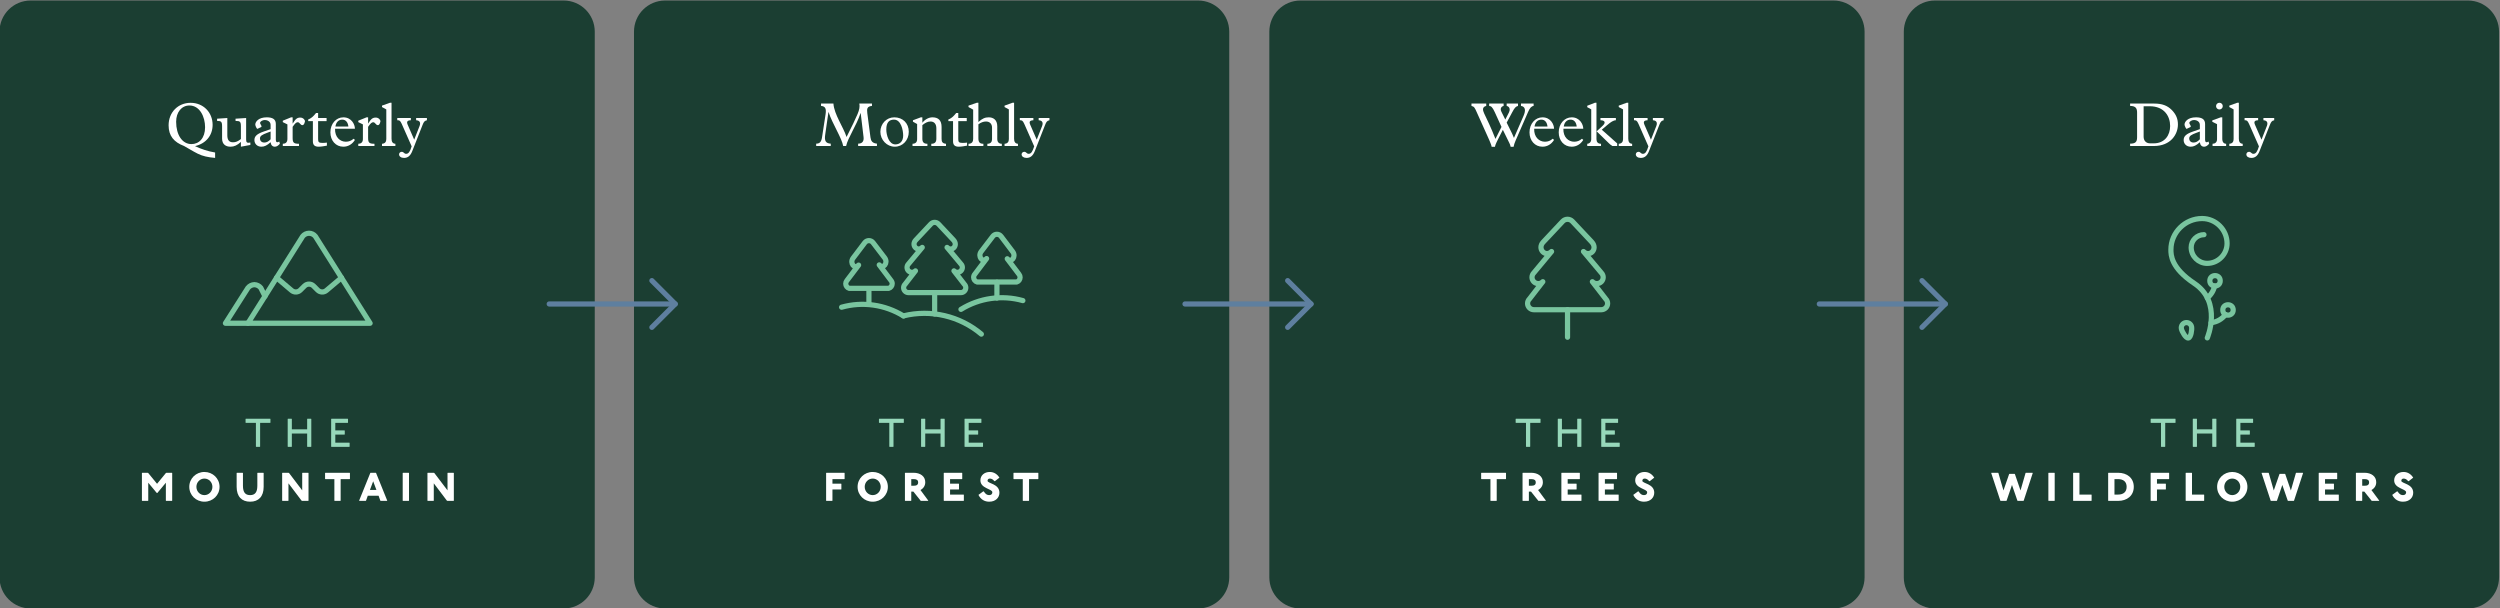 <?xml version="1.0" encoding="UTF-8" standalone="no"?>
<!DOCTYPE svg PUBLIC "-//W3C//DTD SVG 1.1//EN" "http://www.w3.org/Graphics/SVG/1.1/DTD/svg11.dtd">
<svg width="100%" height="100%" viewBox="0 0 1927 469" version="1.1" xmlns="http://www.w3.org/2000/svg" xmlns:xlink="http://www.w3.org/1999/xlink" xml:space="preserve" xmlns:serif="http://www.serif.com/" style="fill-rule:evenodd;clip-rule:evenodd;stroke-linecap:round;stroke-linejoin:round;">
    <rect x="0" y="0" width="1927" height="469" fill="#808080" stroke="none"/>
    <g transform="matrix(1,0,0,1,-2527.35,-7885.47)">
        <g transform="matrix(0.379,0,0,2.247,1824.28,-1275.28)">
            <path d="M3064.67,4087.74L3064.67,4274.93C3064.67,4280.83 3036.31,4285.61 3001.38,4285.61L1917.38,4285.61C1882.45,4285.61 1854.09,4280.83 1854.09,4274.93L1854.09,4087.74C1854.09,4081.84 1882.45,4077.06 1917.38,4077.06L3001.38,4077.06C3036.31,4077.06 3064.67,4081.84 3064.67,4087.74Z" style="fill:rgb(16,55,42);fill-opacity:0.9;"/>
        </g>
        <g transform="matrix(0.379,0,0,2.247,2313.33,-1275.28)">
            <path d="M3064.67,4087.74L3064.67,4274.93C3064.67,4280.83 3036.31,4285.61 3001.38,4285.61L1917.38,4285.61C1882.45,4285.61 1854.09,4280.83 1854.09,4274.93L1854.09,4087.74C1854.09,4081.84 1882.45,4077.06 1917.38,4077.06L3001.38,4077.06C3036.31,4077.06 3064.67,4081.84 3064.67,4087.74Z" style="fill:rgb(16,55,42);fill-opacity:0.9;"/>
        </g>
        <g transform="matrix(0.379,0,0,2.247,2803.05,-1275.28)">
            <path d="M3064.67,4087.74L3064.67,4274.93C3064.67,4280.83 3036.31,4285.61 3001.38,4285.61L1917.38,4285.61C1882.45,4285.61 1854.09,4280.83 1854.09,4274.93L1854.09,4087.74C1854.09,4081.84 1882.45,4077.06 1917.38,4077.06L3001.38,4077.06C3036.31,4077.06 3064.67,4081.84 3064.67,4087.74Z" style="fill:rgb(16,55,42);fill-opacity:0.9;"/>
        </g>
        <g transform="matrix(0.379,0,0,2.247,3292.1,-1275.28)">
            <path d="M3064.67,4087.74L3064.67,4274.93C3064.67,4280.83 3036.31,4285.61 3001.38,4285.61L1917.38,4285.61C1882.45,4285.61 1854.09,4280.83 1854.09,4274.93L1854.09,4087.74C1854.09,4081.84 1882.45,4077.06 1917.38,4077.06L3001.38,4077.06C3036.31,4077.06 3064.67,4081.84 3064.67,4087.74Z" style="fill:rgb(16,55,42);fill-opacity:0.9;"/>
        </g>
        <g transform="matrix(4.956,0,0,4.956,2697.4,8018.15)">
            <path d="M4.25,23.5L12.75,10C12.988,9.689 13.358,9.506 13.75,9.506C14.142,9.506 14.512,9.689 14.75,10L23.25,23.5L4.25,23.5Z" style="fill:none;stroke:rgb(121,197,159);stroke-width:0.81px;"/>
            <path d="M4.25,23.5L0.75,23.5L4.25,18C4.495,17.696 4.86,17.513 5.25,17.5C5.64,17.513 6.005,17.696 6.25,18L6.9,19.3" style="fill:none;stroke:rgb(121,197,159);stroke-width:0.81px;"/>
            <path d="M8.705,16.424L11.048,18.406C11.443,18.74 12.035,18.715 12.401,18.349L13.043,17.707C13.431,17.319 14.069,17.319 14.457,17.707L15.099,18.349C15.465,18.715 16.057,18.74 16.452,18.406L18.8,16.424" style="fill:none;stroke:rgb(121,197,159);stroke-width:0.81px;"/>
        </g>
        <g transform="matrix(4,0,0,4,3221.78,8051.93)">
            <path d="M12.22,13.16L10.22,10.58C10.398,10.762 10.641,10.864 10.895,10.864C11.413,10.864 11.839,10.438 11.839,9.92C11.839,9.673 11.742,9.436 11.57,9.26L8.89,6.06C9.82,6.98 11.08,5.7 10.15,4.66L7.23,1.55C7.041,1.348 6.777,1.233 6.5,1.233C6.223,1.233 5.959,1.348 5.77,1.55L2.85,4.66C1.92,5.66 3.18,6.98 4.11,6.06L1.45,9.26C1.278,9.436 1.181,9.673 1.181,9.92C1.181,10.438 1.607,10.864 2.125,10.864C2.379,10.864 2.622,10.762 2.8,10.58L0.8,13.16C0.621,13.337 0.519,13.578 0.519,13.83C0.519,14.346 0.944,14.77 1.459,14.77C1.46,14.77 1.46,14.77 1.46,14.77L11.56,14.77C11.56,14.77 11.56,14.77 11.561,14.77C12.076,14.77 12.501,14.346 12.501,13.83C12.501,13.578 12.399,13.337 12.22,13.16Z" style="fill:none;stroke:rgb(121,197,159);stroke-width:1px;"/>
            <path d="M22.76,11.25L20.49,8.25C21.28,9.13 22.23,7.85 21.57,6.93L19.3,3.93C19.111,3.678 18.815,3.53 18.5,3.53C18.185,3.53 17.889,3.678 17.7,3.93L15.44,6.89C14.78,7.81 15.72,9.09 16.51,8.21L14.25,11.21C14.098,11.38 14.013,11.601 14.013,11.83C14.013,12.252 14.301,12.624 14.71,12.73L22.29,12.73C22.689,12.617 22.967,12.25 22.967,11.835C22.967,11.622 22.894,11.416 22.76,11.25Z" style="fill:none;stroke:rgb(121,197,159);stroke-width:1px;"/>
            <g transform="matrix(-1,0,0,1,12.334,1.22)">
                <path d="M22.76,11.25L20.49,8.25C21.28,9.13 22.23,7.85 21.57,6.93L19.3,3.93C19.111,3.678 18.815,3.53 18.5,3.53C18.185,3.53 17.889,3.678 17.7,3.93L15.44,6.89C14.78,7.81 15.72,9.09 16.51,8.21L14.25,11.21C14.098,11.38 14.013,11.601 14.013,11.83C14.013,12.252 14.301,12.624 14.71,12.73L22.29,12.73C22.689,12.617 22.967,12.25 22.967,11.835C22.967,11.622 22.894,11.416 22.76,11.25Z" style="fill:none;stroke:rgb(121,197,159);stroke-width:1px;"/>
            </g>
            <path d="M6.5,14.77L6.5,18.89" style="fill:none;stroke:rgb(121,197,159);stroke-width:1px;"/>
            <path d="M18.5,12.77L18.5,15.81" style="fill:none;stroke:rgb(121,197,159);stroke-width:1px;"/>
            <g transform="matrix(-1,0,0,1,12.334,1.22)">
                <path d="M18.5,12.77L18.5,15.81" style="fill:none;stroke:rgb(121,197,159);stroke-width:1px;"/>
            </g>
            <path d="M0.5,19.25C5.771,17.961 11.353,19.271 15.5,22.77" style="fill:none;stroke:rgb(121,197,159);stroke-width:1px;"/>
            <path d="M11.57,18C15.134,15.795 19.464,15.182 23.5,16.31" style="fill:none;stroke:rgb(121,197,159);stroke-width:1px;"/>
            <g transform="matrix(-1,0,0,1,12.07,1.273)">
                <path d="M11.57,18C15.134,15.795 19.464,15.182 23.5,16.31" style="fill:none;stroke:rgb(121,197,159);stroke-width:1px;"/>
            </g>
        </g>
        <g transform="matrix(5.149,0,0,5.149,3702.13,8048.14)">
            <g>
                <path d="M12.22,13.16L10.22,10.58C10.398,10.762 10.641,10.864 10.895,10.864C11.413,10.864 11.839,10.438 11.839,9.92C11.839,9.673 11.742,9.436 11.57,9.26L8.89,6.06C9.82,6.98 11.08,5.7 10.15,4.66L7.23,1.55C7.041,1.348 6.777,1.233 6.5,1.233C6.223,1.233 5.959,1.348 5.77,1.55L2.85,4.66C1.92,5.66 3.18,6.98 4.11,6.06L1.45,9.26C1.278,9.436 1.181,9.673 1.181,9.92C1.181,10.438 1.607,10.864 2.125,10.864C2.379,10.864 2.622,10.762 2.8,10.58L0.8,13.16C0.621,13.337 0.519,13.578 0.519,13.83C0.519,14.346 0.944,14.77 1.459,14.77C1.46,14.77 1.46,14.77 1.46,14.77L11.56,14.77C11.56,14.77 11.56,14.77 11.561,14.77C12.076,14.77 12.501,14.346 12.501,13.83C12.501,13.578 12.399,13.337 12.22,13.16Z" style="fill:none;stroke:rgb(121,197,159);stroke-width:0.78px;"/>
                <path d="M6.5,14.77L6.5,18.89" style="fill:none;stroke:rgb(121,197,159);stroke-width:0.78px;"/>
            </g>
        </g>
        <g transform="matrix(1.125,0,0,16,1698.78,4277.72)">
            <g>
                <g transform="matrix(3.559,0,0,0.25,2202.57,235.887)">
                    <path d="M12.36,3.61C11.01,3.61 9.9,4.72 9.9,6.07C9.905,7.756 11.294,9.14 12.98,9.14C12.987,9.14 12.993,9.14 13,9.14C15.095,9.124 16.81,7.395 16.81,5.3C16.81,5.3 16.81,5.3 16.81,5.3C16.81,2.667 14.643,0.5 12.01,0.5C12.007,0.5 12.003,0.5 12,0.5C8.708,0.5 6,3.208 6,6.5C6,7.5 6,10 10.5,13C15.94,16.62 13,23.5 13,23.5" style="fill:none;stroke:rgb(121,197,159);stroke-width:1px;"/>
                </g>
                <g transform="matrix(3.494,-0.046,0.656,0.246,2190.03,240.841)">
                    <path d="M12,6.007C11.5,6.007 11,4.558 11,4.007C11,3.458 11.451,3.007 12,3.007C12.549,3.007 13,3.458 13,4.007C13,4.561 12.5,6.008 12,6.007Z" style="fill:none;stroke:rgb(121,197,159);stroke-width:1px;"/>
                </g>
                <g transform="matrix(3.559,0,0,0.25,2202.57,235.887)">
                    <path d="M13,15.8C13.722,15.22 14.221,14.407 14.41,13.5" style="fill:none;stroke:rgb(121,197,159);stroke-width:1px;"/>
                </g>
                <g transform="matrix(3.559,0,0,0.25,2202.57,235.887)">
                    <circle cx="14.49" cy="12.5" r="1" style="fill:none;stroke:rgb(121,197,159);stroke-width:1px;"/>
                </g>
                <g transform="matrix(3.559,0,0,0.25,2202.57,235.887)">
                    <path d="M13.73,20.57C14.834,20.455 15.842,19.886 16.51,19" style="fill:none;stroke:rgb(121,197,159);stroke-width:1px;"/>
                </g>
                <g transform="matrix(3.559,0,0,0.25,2202.57,235.887)">
                    <circle cx="16.99" cy="18.12" r="1" style="fill:none;stroke:rgb(121,197,159);stroke-width:1px;"/>
                </g>
            </g>
        </g>
        <g transform="matrix(0.218,0,0,1,3827.76,4066.08)">
            <path d="M467.465,4053.7L925.963,4053.7" style="fill:none;"/>
            <g transform="matrix(4.585,-0,-0,1,-5962.36,3819.39)">
                <path d="M1481.54,216.305L1499.54,234.305L1481.54,252.305" style="fill:none;stroke:rgb(94,127,159);stroke-width:4px;stroke-linejoin:miter;stroke-miterlimit:10;"/>
                <path d="M1402.37,234.305L1499.54,234.305" style="fill:none;stroke:rgb(94,127,159);stroke-width:4px;stroke-miterlimit:1.5;"/>
            </g>
        </g>
        <g transform="matrix(0.218,0,0,1,3338.84,4066.08)">
            <path d="M467.465,4053.7L925.963,4053.7" style="fill:none;"/>
            <g transform="matrix(4.585,-0,-0,1,-3720.66,3819.39)">
                <path d="M992.615,216.305L1010.62,234.305L992.615,252.305" style="fill:none;stroke:rgb(94,127,159);stroke-width:4px;stroke-linejoin:miter;stroke-miterlimit:10;"/>
                <path d="M913.443,234.305L1010.62,234.305" style="fill:none;stroke:rgb(94,127,159);stroke-width:4px;stroke-miterlimit:1.5;"/>
            </g>
        </g>
        <g transform="matrix(0.218,0,0,1,2848.78,4066.08)">
            <path d="M467.465,4053.7L925.963,4053.7" style="fill:none;"/>
            <g transform="matrix(4.585,-0,-0,1,-1473.77,3819.39)">
                <path d="M502.562,216.305L520.562,234.305L502.562,252.305" style="fill:none;stroke:rgb(94,127,159);stroke-width:4px;stroke-linejoin:miter;stroke-miterlimit:10;"/>
                <path d="M423.391,234.305L520.562,234.305" style="fill:none;stroke:rgb(94,127,159);stroke-width:4px;stroke-miterlimit:1.5;"/>
            </g>
        </g>
        <g transform="matrix(16.004,0,0,16.004,-681.688,5205.06)">
            <path d="M212.355,187.651L212.342,187.664L212.342,187.838L212.355,187.851L212.84,187.851L212.84,188.992L212.853,189.005L213.03,189.005L213.043,188.992L213.043,187.851L213.527,187.851L213.54,187.838L213.54,187.664L213.527,187.651L212.355,187.651Z" style="fill:rgb(151,216,186);fill-rule:nonzero;"/>
            <path d="M214.384,187.651L214.371,187.664L214.371,188.992L214.384,189.005L214.558,189.005L214.571,188.992L214.571,188.364L215.308,188.364L215.308,188.992L215.321,189.005L215.495,189.005L215.508,188.992L215.508,187.664L215.495,187.651L215.321,187.651L215.308,187.664L215.308,188.161L214.571,188.161L214.571,187.664L214.558,187.651L214.384,187.651Z" style="fill:rgb(151,216,186);fill-rule:nonzero;"/>
            <path d="M216.477,187.651L216.464,187.664L216.464,188.992L216.477,189.005L217.341,189.005L217.354,188.992L217.354,188.817L217.341,188.804L216.664,188.804L216.664,188.416L217.107,188.416L217.12,188.403L217.12,188.226L217.107,188.213L216.664,188.213L216.664,187.851L217.263,187.851L217.276,187.838L217.276,187.664L217.263,187.651L216.477,187.651Z" style="fill:rgb(151,216,186);fill-rule:nonzero;"/>
            <path d="M207.363,190.254L207.35,190.267L207.35,191.595L207.363,191.608L207.642,191.608L207.655,191.595L207.655,190.733L208.066,191.228L208.092,191.228L208.503,190.733L208.503,191.595L208.516,191.608L208.795,191.608L208.808,191.595L208.808,190.267L208.795,190.254L208.529,190.254L208.503,190.267L208.079,190.785L207.655,190.267L207.629,190.254L207.363,190.254Z" style="fill:white;fill-rule:nonzero;"/>
            <path d="M210.36,190.215C209.956,190.215 209.631,190.528 209.631,190.931C209.631,191.335 209.956,191.647 210.36,191.647C210.763,191.647 211.089,191.335 211.089,190.931C211.089,190.528 210.763,190.215 210.36,190.215ZM210.36,190.533C210.573,190.533 210.745,190.71 210.745,190.931C210.745,191.153 210.573,191.33 210.36,191.33C210.146,191.33 209.974,191.153 209.974,190.931C209.974,190.71 210.146,190.533 210.36,190.533Z" style="fill:white;fill-rule:nonzero;"/>
            <path d="M211.925,190.254L211.912,190.267L211.912,190.931C211.912,191.403 212.161,191.647 212.562,191.647C212.963,191.647 213.213,191.403 213.213,190.931L213.213,190.267L213.2,190.254L212.922,190.254L212.909,190.267L212.909,190.879C212.909,191.205 212.786,191.33 212.562,191.33C212.336,191.33 212.216,191.205 212.216,190.879L212.216,190.267L212.203,190.254L211.925,190.254Z" style="fill:white;fill-rule:nonzero;"/>
            <path d="M214.117,190.254L214.104,190.267L214.104,191.595L214.117,191.608L214.395,191.608L214.408,191.595L214.408,190.762L215.038,191.595L215.064,191.608L215.361,191.608L215.374,191.595L215.374,190.267L215.361,190.254L215.083,190.254L215.07,190.267L215.07,191.101L214.437,190.267L214.411,190.254L214.117,190.254Z" style="fill:white;fill-rule:nonzero;"/>
            <path d="M216.184,190.254L216.171,190.267L216.171,190.546L216.184,190.559L216.619,190.559L216.619,191.595L216.632,191.608L216.908,191.608L216.921,191.595L216.921,190.559L217.356,190.559L217.369,190.546L217.369,190.267L217.356,190.254L216.184,190.254Z" style="fill:white;fill-rule:nonzero;"/>
            <path d="M218.361,190.254L218.348,190.267L217.811,191.595L217.824,191.608L218.131,191.608L218.144,191.595L218.228,191.361L218.749,191.361L218.832,191.595L218.845,191.608L219.152,191.608L219.165,191.595L218.629,190.267L218.616,190.254L218.361,190.254ZM218.488,190.663L218.644,191.08L218.332,191.08L218.488,190.663Z" style="fill:white;fill-rule:nonzero;"/>
            <path d="M219.923,190.254L219.91,190.267L219.91,191.595L219.923,191.608L220.201,191.608L220.214,191.595L220.214,190.267L220.201,190.254L219.923,190.254Z" style="fill:white;fill-rule:nonzero;"/>
            <path d="M221.115,190.254L221.102,190.267L221.102,191.595L221.115,191.608L221.394,191.608L221.407,191.595L221.407,190.762L222.037,191.595L222.063,191.608L222.36,191.608L222.373,191.595L222.373,190.267L222.36,190.254L222.081,190.254L222.068,190.267L222.068,191.101L221.435,190.267L221.409,190.254L221.115,190.254Z" style="fill:white;fill-rule:nonzero;"/>
        </g>
        <g transform="matrix(16.004,0,0,16.004,-193.473,5205.06)">
            <path d="M212.355,187.651L212.342,187.664L212.342,187.838L212.355,187.851L212.84,187.851L212.84,188.992L212.853,189.005L213.03,189.005L213.043,188.992L213.043,187.851L213.527,187.851L213.54,187.838L213.54,187.664L213.527,187.651L212.355,187.651Z" style="fill:rgb(151,216,186);fill-rule:nonzero;"/>
            <path d="M214.384,187.651L214.371,187.664L214.371,188.992L214.384,189.005L214.558,189.005L214.571,188.992L214.571,188.364L215.308,188.364L215.308,188.992L215.321,189.005L215.495,189.005L215.508,188.992L215.508,187.664L215.495,187.651L215.321,187.651L215.308,187.664L215.308,188.161L214.571,188.161L214.571,187.664L214.558,187.651L214.384,187.651Z" style="fill:rgb(151,216,186);fill-rule:nonzero;"/>
            <path d="M216.477,187.651L216.464,187.664L216.464,188.992L216.477,189.005L217.341,189.005L217.354,188.992L217.354,188.817L217.341,188.804L216.664,188.804L216.664,188.416L217.107,188.416L217.12,188.403L217.12,188.226L217.107,188.213L216.664,188.213L216.664,187.851L217.263,187.851L217.276,187.838L217.276,187.664L217.263,187.651L216.477,187.651Z" style="fill:rgb(151,216,186);fill-rule:nonzero;"/>
            <path d="M209.81,190.254L209.797,190.267L209.797,191.595L209.81,191.608L210.089,191.608L210.102,191.595L210.102,191.059L210.519,191.059L210.532,191.046L210.532,190.791L210.519,190.778L210.102,190.778L210.102,190.559L210.675,190.559L210.688,190.546L210.688,190.267L210.675,190.254L209.81,190.254Z" style="fill:white;fill-rule:nonzero;"/>
            <path d="M212.042,190.215C211.638,190.215 211.313,190.528 211.313,190.931C211.313,191.335 211.638,191.647 212.042,191.647C212.445,191.647 212.771,191.335 212.771,190.931C212.771,190.528 212.445,190.215 212.042,190.215ZM212.042,190.533C212.255,190.533 212.427,190.71 212.427,190.931C212.427,191.153 212.255,191.33 212.042,191.33C211.828,191.33 211.656,191.153 211.656,190.931C211.656,190.71 211.828,190.533 212.042,190.533Z" style="fill:white;fill-rule:nonzero;"/>
            <path d="M213.606,190.254L213.593,190.267L213.593,191.595L213.606,191.608L213.885,191.608L213.898,191.595L213.898,191.16L214,191.16L214.346,191.595L214.359,191.608L214.705,191.608L214.718,191.595L214.341,191.085C214.492,191.002 214.572,190.871 214.572,190.707C214.572,190.424 214.333,190.254 214.01,190.254L213.606,190.254ZM213.898,190.559L214.015,190.559C214.156,190.559 214.229,190.606 214.229,190.718C214.229,190.832 214.156,190.879 214.015,190.879L213.898,190.879L213.898,190.559Z" style="fill:white;fill-rule:nonzero;"/>
            <path d="M215.476,190.254L215.463,190.267L215.463,191.595L215.476,191.608L216.418,191.608L216.431,191.595L216.431,191.317L216.418,191.304L215.767,191.304L215.767,191.059L216.184,191.059L216.197,191.046L216.197,190.791L216.184,190.778L215.767,190.778L215.767,190.559L216.34,190.559L216.353,190.546L216.353,190.267L216.34,190.254L215.476,190.254Z" style="fill:white;fill-rule:nonzero;"/>
            <path d="M217.928,190.658L218.144,190.489C218.048,190.332 217.892,190.215 217.678,190.215C217.423,190.215 217.228,190.377 217.228,190.619C217.228,191.017 217.803,191.022 217.803,191.194C217.803,191.27 217.757,191.33 217.652,191.33C217.564,191.33 217.481,191.296 217.389,191.15L217.363,191.15L217.134,191.319C217.249,191.554 217.449,191.647 217.652,191.647C217.965,191.647 218.144,191.447 218.144,191.215C218.144,190.778 217.572,190.775 217.572,190.64C217.572,190.575 217.616,190.533 217.678,190.533C217.767,190.533 217.827,190.569 217.902,190.658L217.928,190.658Z" style="fill:white;fill-rule:nonzero;"/>
            <path d="M218.834,190.254L218.821,190.267L218.821,190.546L218.834,190.559L219.269,190.559L219.269,191.595L219.282,191.608L219.558,191.608L219.571,191.595L219.571,190.559L220.006,190.559L220.019,190.546L220.019,190.267L220.006,190.254L218.834,190.254Z" style="fill:white;fill-rule:nonzero;"/>
        </g>
        <g transform="matrix(16.004,0,0,16.004,297.292,5205.06)">
            <path d="M212.355,187.651L212.342,187.664L212.342,187.838L212.355,187.851L212.84,187.851L212.84,188.992L212.853,189.005L213.03,189.005L213.043,188.992L213.043,187.851L213.527,187.851L213.54,187.838L213.54,187.664L213.527,187.651L212.355,187.651Z" style="fill:rgb(151,216,186);fill-rule:nonzero;"/>
            <path d="M214.384,187.651L214.371,187.664L214.371,188.992L214.384,189.005L214.558,189.005L214.571,188.992L214.571,188.364L215.308,188.364L215.308,188.992L215.321,189.005L215.495,189.005L215.508,188.992L215.508,187.664L215.495,187.651L215.321,187.651L215.308,187.664L215.308,188.161L214.571,188.161L214.571,187.664L214.558,187.651L214.384,187.651Z" style="fill:rgb(151,216,186);fill-rule:nonzero;"/>
            <path d="M216.477,187.651L216.464,187.664L216.464,188.992L216.477,189.005L217.341,189.005L217.354,188.992L217.354,188.817L217.341,188.804L216.664,188.804L216.664,188.416L217.107,188.416L217.12,188.403L217.12,188.226L217.107,188.213L216.664,188.213L216.664,187.851L217.263,187.851L217.276,187.838L217.276,187.664L217.263,187.651L216.477,187.651Z" style="fill:rgb(151,216,186);fill-rule:nonzero;"/>
            <path d="M210.693,190.254L210.68,190.267L210.68,190.546L210.693,190.559L211.128,190.559L211.128,191.595L211.141,191.608L211.417,191.608L211.43,191.595L211.43,190.559L211.865,190.559L211.878,190.546L211.878,190.267L211.865,190.254L210.693,190.254Z" style="fill:white;fill-rule:nonzero;"/>
            <path d="M212.687,190.254L212.674,190.267L212.674,191.595L212.687,191.608L212.966,191.608L212.979,191.595L212.979,191.16L213.081,191.16L213.427,191.595L213.44,191.608L213.786,191.608L213.799,191.595L213.422,191.085C213.573,191.002 213.653,190.871 213.653,190.707C213.653,190.424 213.414,190.254 213.091,190.254L212.687,190.254ZM212.979,190.559L213.096,190.559C213.237,190.559 213.31,190.606 213.31,190.718C213.31,190.832 213.237,190.879 213.096,190.879L212.979,190.879L212.979,190.559Z" style="fill:white;fill-rule:nonzero;"/>
            <path d="M214.557,190.254L214.544,190.267L214.544,191.595L214.557,191.608L215.499,191.608L215.512,191.595L215.512,191.317L215.499,191.304L214.848,191.304L214.848,191.059L215.265,191.059L215.278,191.046L215.278,190.791L215.265,190.778L214.848,190.778L214.848,190.559L215.421,190.559L215.434,190.546L215.434,190.267L215.421,190.254L214.557,190.254Z" style="fill:white;fill-rule:nonzero;"/>
            <path d="M216.348,190.254L216.335,190.267L216.335,191.595L216.348,191.608L217.29,191.608L217.304,191.595L217.304,191.317L217.29,191.304L216.64,191.304L216.64,191.059L217.056,191.059L217.069,191.046L217.069,190.791L217.056,190.778L216.64,190.778L216.64,190.559L217.212,190.559L217.225,190.546L217.225,190.267L217.212,190.254L216.348,190.254Z" style="fill:white;fill-rule:nonzero;"/>
            <path d="M218.801,190.658L219.017,190.489C218.92,190.332 218.764,190.215 218.551,190.215C218.295,190.215 218.1,190.377 218.1,190.619C218.1,191.017 218.676,191.022 218.676,191.194C218.676,191.27 218.629,191.33 218.525,191.33C218.436,191.33 218.353,191.296 218.262,191.15L218.236,191.15L218.006,191.319C218.121,191.554 218.322,191.647 218.525,191.647C218.837,191.647 219.017,191.447 219.017,191.215C219.017,190.778 218.444,190.775 218.444,190.64C218.444,190.575 218.488,190.533 218.551,190.533C218.639,190.533 218.699,190.569 218.775,190.658L218.801,190.658Z" style="fill:white;fill-rule:nonzero;"/>
        </g>
        <g transform="matrix(16.004,0,0,16.004,786.757,5205.06)">
            <path d="M212.355,187.651L212.342,187.664L212.342,187.838L212.355,187.851L212.84,187.851L212.84,188.992L212.853,189.005L213.03,189.005L213.043,188.992L213.043,187.851L213.527,187.851L213.54,187.838L213.54,187.664L213.527,187.651L212.355,187.651Z" style="fill:rgb(151,216,186);fill-rule:nonzero;"/>
            <path d="M214.384,187.651L214.371,187.664L214.371,188.992L214.384,189.005L214.558,189.005L214.571,188.992L214.571,188.364L215.308,188.364L215.308,188.992L215.321,189.005L215.495,189.005L215.508,188.992L215.508,187.664L215.495,187.651L215.321,187.651L215.308,187.664L215.308,188.161L214.571,188.161L214.571,187.664L214.558,187.651L214.384,187.651Z" style="fill:rgb(151,216,186);fill-rule:nonzero;"/>
            <path d="M216.477,187.651L216.464,187.664L216.464,188.992L216.477,189.005L217.341,189.005L217.354,188.992L217.354,188.817L217.341,188.804L216.664,188.804L216.664,188.416L217.107,188.416L217.12,188.403L217.12,188.226L217.107,188.213L216.664,188.213L216.664,187.851L217.263,187.851L217.276,187.838L217.276,187.664L217.263,187.651L216.477,187.651Z" style="fill:rgb(151,216,186);fill-rule:nonzero;"/>
            <path d="M204.676,190.254L204.663,190.267L205.101,191.595L205.114,191.608L205.392,191.608L205.405,191.595L205.663,190.84L205.923,191.595L205.936,191.608L206.215,191.608L206.228,191.595L206.663,190.267L206.65,190.254L206.329,190.254L206.316,190.267L206.074,191.106L205.804,190.319L205.79,190.306L205.538,190.306L205.525,190.319L205.252,191.106L205.009,190.267L204.996,190.254L204.676,190.254Z" style="fill:white;fill-rule:nonzero;"/>
            <path d="M207.428,190.254L207.415,190.267L207.415,191.595L207.428,191.608L207.707,191.608L207.72,191.595L207.72,190.267L207.707,190.254L207.428,190.254Z" style="fill:white;fill-rule:nonzero;"/>
            <path d="M208.621,190.254L208.608,190.267L208.608,191.595L208.621,191.608L209.485,191.608L209.498,191.595L209.498,191.317L209.485,191.304L208.912,191.304L208.912,190.267L208.899,190.254L208.621,190.254Z" style="fill:white;fill-rule:nonzero;"/>
            <path d="M210.308,190.254L210.295,190.267L210.295,191.595L210.308,191.608L210.774,191.608C211.203,191.608 211.529,191.361 211.529,190.931C211.529,190.502 211.203,190.254 210.774,190.254L210.308,190.254ZM210.599,190.559L210.774,190.559C211.026,190.559 211.185,190.684 211.185,190.931C211.185,191.181 211.026,191.304 210.774,191.304L210.599,191.304L210.599,190.559Z" style="fill:white;fill-rule:nonzero;"/>
            <path d="M212.354,190.254L212.341,190.267L212.341,191.595L212.354,191.608L212.633,191.608L212.646,191.595L212.646,191.059L213.062,191.059L213.075,191.046L213.075,190.791L213.062,190.778L212.646,190.778L212.646,190.559L213.219,190.559L213.232,190.546L213.232,190.267L213.219,190.254L212.354,190.254Z" style="fill:white;fill-rule:nonzero;"/>
            <path d="M214.041,190.254L214.028,190.267L214.028,191.595L214.041,191.608L214.906,191.608L214.919,191.595L214.919,191.317L214.906,191.304L214.333,191.304L214.333,190.267L214.32,190.254L214.041,190.254Z" style="fill:white;fill-rule:nonzero;"/>
            <path d="M216.272,190.215C215.869,190.215 215.543,190.528 215.543,190.931C215.543,191.335 215.869,191.647 216.272,191.647C216.676,191.647 217.002,191.335 217.002,190.931C217.002,190.528 216.676,190.215 216.272,190.215ZM216.272,190.533C216.486,190.533 216.658,190.71 216.658,190.931C216.658,191.153 216.486,191.33 216.272,191.33C216.059,191.33 215.887,191.153 215.887,190.931C215.887,190.71 216.059,190.533 216.272,190.533Z" style="fill:white;fill-rule:nonzero;"/>
            <path d="M217.697,190.254L217.684,190.267L218.121,191.595L218.134,191.608L218.413,191.608L218.426,191.595L218.683,190.84L218.944,191.595L218.957,191.608L219.235,191.608L219.248,191.595L219.683,190.267L219.67,190.254L219.35,190.254L219.337,190.267L219.095,191.106L218.824,190.319L218.811,190.306L218.558,190.306L218.545,190.319L218.272,191.106L218.03,190.267L218.017,190.254L217.697,190.254Z" style="fill:white;fill-rule:nonzero;"/>
            <path d="M220.449,190.254L220.436,190.267L220.436,191.595L220.449,191.608L221.391,191.608L221.404,191.595L221.404,191.317L221.391,191.304L220.74,191.304L220.74,191.059L221.157,191.059L221.17,191.046L221.17,190.791L221.157,190.778L220.74,190.778L220.74,190.559L221.313,190.559L221.326,190.546L221.326,190.267L221.313,190.254L220.449,190.254Z" style="fill:white;fill-rule:nonzero;"/>
            <path d="M222.24,190.254L222.227,190.267L222.227,191.595L222.24,191.608L222.518,191.608L222.531,191.595L222.531,191.16L222.633,191.16L222.979,191.595L222.992,191.608L223.339,191.608L223.352,191.595L222.974,191.085C223.125,191.002 223.206,190.871 223.206,190.707C223.206,190.424 222.966,190.254 222.643,190.254L222.24,190.254ZM222.531,190.559L222.649,190.559C222.789,190.559 222.862,190.606 222.862,190.718C222.862,190.832 222.789,190.879 222.649,190.879L222.531,190.879L222.531,190.559Z" style="fill:white;fill-rule:nonzero;"/>
            <path d="M224.771,190.658L224.987,190.489C224.89,190.332 224.734,190.215 224.521,190.215C224.265,190.215 224.07,190.377 224.07,190.619C224.07,191.017 224.646,191.022 224.646,191.194C224.646,191.27 224.599,191.33 224.495,191.33C224.406,191.33 224.323,191.296 224.232,191.15L224.206,191.15L223.976,191.319C224.091,191.554 224.292,191.647 224.495,191.647C224.807,191.647 224.987,191.447 224.987,191.215C224.987,190.778 224.414,190.775 224.414,190.64C224.414,190.575 224.458,190.533 224.521,190.533C224.609,190.533 224.669,190.569 224.745,190.658L224.771,190.658Z" style="fill:white;fill-rule:nonzero;"/>
        </g>
        <g transform="matrix(16.004,0,0,16.004,-638.38,4968.77)">
            <path d="M208.169,189.593C207.83,189.539 207.494,189.425 207.209,189.29L207.209,189.284C207.728,189.161 208.049,188.771 208.049,188.261C208.049,187.656 207.596,187.2 206.99,187.2C206.379,187.2 205.929,187.659 205.929,188.285C205.929,188.795 206.187,189.095 206.675,189.281C206.876,189.392 207.098,189.533 207.332,189.65C207.572,189.77 207.818,189.821 208.169,189.854L208.169,189.593ZM206.292,188.112C206.292,187.653 206.555,187.329 206.933,187.329C207.431,187.329 207.686,187.875 207.686,188.375C207.686,188.903 207.395,189.188 207.029,189.188C206.588,189.188 206.292,188.747 206.292,188.112Z" style="fill:white;fill-rule:nonzero;"/>
            <path d="M209.867,189.113C209.702,189.149 209.663,189.104 209.663,188.969L209.663,187.932L209.153,187.965L209.153,188.073C209.36,188.073 209.411,188.097 209.411,188.333L209.411,188.945C209.267,189.059 209.162,189.101 209.03,189.101C208.85,189.101 208.757,188.996 208.757,188.768L208.757,187.932L208.265,187.965L208.265,188.073C208.451,188.073 208.505,188.097 208.505,188.333L208.505,188.921C208.505,189.203 208.688,189.314 208.91,189.314C209.087,189.314 209.237,189.245 209.411,189.083L209.411,189.314L209.867,189.23L209.867,189.113Z" style="fill:white;fill-rule:nonzero;"/>
            <path d="M210.842,188.468L210.521,188.579C210.188,188.693 210.062,188.807 210.062,188.993C210.062,189.179 210.203,189.314 210.398,189.314C210.545,189.314 210.668,189.254 210.842,189.098C210.857,189.236 210.931,189.314 211.045,189.314C211.126,189.314 211.201,189.272 211.288,189.173L211.261,189.065C211.159,189.131 211.093,189.098 211.093,188.987L211.093,188.219C211.093,187.992 210.94,187.899 210.656,187.899C210.263,187.899 210.104,188.109 210.104,188.249C210.104,188.315 210.185,188.465 210.203,188.456L210.38,188.372C210.458,188.336 210.335,188.234 210.335,188.169C210.335,188.1 210.449,188.028 210.566,188.028C210.665,188.028 210.842,188.088 210.842,188.264L210.842,188.468ZM210.842,188.582L210.842,188.957C210.74,189.065 210.647,189.113 210.539,189.113C210.389,189.113 210.329,189.011 210.329,188.918C210.329,188.792 210.44,188.732 210.683,188.642L210.842,188.582Z" style="fill:white;fill-rule:nonzero;"/>
            <path d="M211.903,188.357C212.023,188.186 212.077,188.136 212.149,188.136C212.248,188.136 212.272,188.276 212.374,188.276C212.467,188.276 212.497,188.097 212.497,188.082C212.497,188.022 212.407,187.911 212.275,187.911C212.119,187.911 212.044,187.974 211.909,188.195L211.903,188.195L211.903,187.899L211.828,187.899L211.429,188.061L211.429,188.13L211.651,188.24L211.651,188.942C211.651,189.113 211.549,189.173 211.429,189.173L211.429,189.281L212.209,189.281L212.209,189.173C211.945,189.173 211.903,189.11 211.903,188.885L211.903,188.357Z" style="fill:white;fill-rule:nonzero;"/>
            <path d="M213.13,188.082L213.538,188.082L213.538,187.932L213.13,187.932L213.13,187.692L213.028,187.692C212.935,187.809 212.824,187.941 212.653,188.001L212.653,188.082L212.878,188.082L212.878,189.05C212.878,189.233 212.962,189.314 213.16,189.314C213.286,189.314 213.421,189.284 213.553,189.263L213.553,189.116C213.499,189.125 213.4,189.131 213.34,189.131C213.163,189.131 213.13,189.089 213.13,188.951L213.13,188.082Z" style="fill:white;fill-rule:nonzero;"/>
            <path d="M214.903,188.45C214.903,188.237 214.735,187.899 214.348,187.899C213.994,187.899 213.721,188.21 213.721,188.621C213.721,189.023 213.982,189.314 214.345,189.314C214.573,189.314 214.774,189.197 214.903,188.987L214.84,188.93C214.726,189.029 214.606,189.074 214.465,189.074C214.186,189.074 213.931,188.852 213.946,188.45L214.903,188.45ZM213.964,188.342C213.991,188.139 214.117,188.01 214.291,188.01C214.456,188.01 214.564,188.13 214.588,188.342L213.964,188.342Z" style="fill:white;fill-rule:nonzero;"/>
            <path d="M215.538,188.357C215.658,188.186 215.712,188.136 215.784,188.136C215.883,188.136 215.907,188.276 216.009,188.276C216.102,188.276 216.132,188.097 216.132,188.082C216.132,188.022 216.042,187.911 215.91,187.911C215.754,187.911 215.679,187.974 215.544,188.195L215.538,188.195L215.538,187.899L215.463,187.899L215.065,188.061L215.065,188.13L215.287,188.24L215.287,188.942C215.287,189.113 215.185,189.173 215.065,189.173L215.065,189.281L215.844,189.281L215.844,189.173C215.58,189.173 215.538,189.11 215.538,188.885L215.538,188.357Z" style="fill:white;fill-rule:nonzero;"/>
            <path d="M216.666,187.197L216.591,187.197L216.207,187.335L216.207,187.404L216.414,187.518L216.414,188.945C216.414,189.074 216.357,189.164 216.207,189.173L216.207,189.281L216.852,189.281L216.852,189.173C216.717,189.164 216.666,189.074 216.666,188.924L216.666,187.197Z" style="fill:white;fill-rule:nonzero;"/>
            <path d="M217.635,189.296C217.557,189.554 217.485,189.656 217.371,189.656C217.263,189.656 217.263,189.56 217.158,189.56C217.086,189.56 217.029,189.614 217.029,189.683C217.029,189.785 217.128,189.854 217.269,189.854C217.449,189.854 217.575,189.752 217.662,189.533L218.16,188.267C218.22,188.115 218.256,188.064 218.37,188.04L218.37,187.932L217.851,187.932L217.851,188.04C218.034,188.049 218.076,188.163 218.016,188.318L217.758,188.975L217.449,188.267C217.38,188.112 217.419,188.046 217.596,188.04L217.596,187.932L216.942,187.932L216.942,188.04C217.038,188.04 217.08,188.04 217.158,188.216L217.635,189.296Z" style="fill:white;fill-rule:nonzero;"/>
        </g>
        <g transform="matrix(16.004,0,0,16.004,-131.788,4968.77)">
            <path d="M207.926,187.695C207.899,187.482 207.92,187.371 208.151,187.35L208.151,187.236L207.542,187.236C207.572,187.383 207.545,187.533 207.455,187.746C207.356,187.98 207.188,188.333 206.927,188.846C206.774,188.369 206.328,187.755 206.295,187.236L205.698,187.236L205.698,187.35C205.911,187.365 205.956,187.491 205.917,187.749L205.746,188.861C205.713,189.074 205.641,189.167 205.464,189.167L205.464,189.281L206.166,189.281L206.166,189.167C205.929,189.152 205.851,189.041 205.899,188.732L206.055,187.647L206.061,187.647C206.238,188.198 206.702,188.903 206.765,189.281L206.906,189.281C206.993,188.876 207.392,188.327 207.602,187.695L207.608,187.695L207.746,188.849C207.77,189.044 207.689,189.167 207.485,189.167L207.485,189.281L208.391,189.281L208.391,189.167C208.169,189.143 208.103,189.041 208.079,188.867L207.926,187.695Z" style="fill:white;fill-rule:nonzero;"/>
            <path d="M208.556,188.597C208.556,188.987 208.871,189.314 209.249,189.314C209.633,189.314 209.924,189.002 209.924,188.594C209.924,188.186 209.636,187.899 209.225,187.899C208.853,187.899 208.556,188.207 208.556,188.597ZM208.841,188.483C208.841,188.136 208.988,188.01 209.213,188.01C209.552,188.01 209.654,188.519 209.654,188.777C209.654,189.038 209.51,189.203 209.276,189.203C208.967,189.203 208.841,188.75 208.841,188.483Z" style="fill:white;fill-rule:nonzero;"/>
            <path d="M210.578,188.276C210.707,188.169 210.833,188.1 210.97,188.1C211.165,188.1 211.252,188.24 211.252,188.429L211.252,188.927C211.252,189.089 211.183,189.173 211.009,189.173L211.009,189.281L211.717,189.281L211.717,189.173C211.546,189.155 211.504,189.083 211.504,188.933L211.504,188.363C211.504,188.04 211.342,187.899 211.063,187.899C210.899,187.899 210.707,187.992 210.584,188.154L210.578,188.154L210.578,187.899L210.503,187.899L210.125,188.04L210.125,188.109L210.326,188.222L210.326,188.945C210.326,189.095 210.254,189.167 210.104,189.173L210.104,189.281L210.821,189.281L210.821,189.173C210.644,189.173 210.578,189.092 210.578,188.927L210.578,188.276Z" style="fill:white;fill-rule:nonzero;"/>
            <path d="M212.308,188.082L212.716,188.082L212.716,187.932L212.308,187.932L212.308,187.692L212.206,187.692C212.113,187.809 212.002,187.941 211.831,188.001L211.831,188.082L212.056,188.082L212.056,189.05C212.056,189.233 212.14,189.314 212.338,189.314C212.464,189.314 212.599,189.284 212.731,189.263L212.731,189.116C212.677,189.125 212.578,189.131 212.518,189.131C212.341,189.131 212.308,189.089 212.308,188.951L212.308,188.082Z" style="fill:white;fill-rule:nonzero;"/>
            <path d="M214.186,188.333C214.186,188.016 213.991,187.899 213.775,187.899C213.595,187.899 213.466,187.956 213.277,188.124L213.277,187.197L213.202,187.197L212.8,187.335L212.8,187.404L213.025,187.53L213.025,188.933C213.025,189.059 212.977,189.173 212.8,189.173L212.8,189.281L213.517,189.281L213.517,189.173C213.34,189.173 213.277,189.095 213.277,188.912L213.277,188.237C213.388,188.151 213.517,188.1 213.643,188.1C213.817,188.1 213.934,188.21 213.934,188.393L213.934,188.957C213.934,189.077 213.868,189.173 213.709,189.173L213.709,189.281L214.405,189.281L214.405,189.173C214.279,189.173 214.186,189.104 214.186,188.942L214.186,188.333Z" style="fill:white;fill-rule:nonzero;"/>
            <path d="M214.996,187.197L214.921,187.197L214.537,187.335L214.537,187.404L214.744,187.518L214.744,188.945C214.744,189.074 214.687,189.164 214.537,189.173L214.537,189.281L215.182,189.281L215.182,189.173C215.047,189.164 214.996,189.074 214.996,188.924L214.996,187.197Z" style="fill:white;fill-rule:nonzero;"/>
            <path d="M215.964,189.296C215.886,189.554 215.814,189.656 215.7,189.656C215.592,189.656 215.592,189.56 215.487,189.56C215.415,189.56 215.358,189.614 215.358,189.683C215.358,189.785 215.457,189.854 215.598,189.854C215.778,189.854 215.904,189.752 215.991,189.533L216.489,188.267C216.549,188.115 216.585,188.064 216.699,188.04L216.699,187.932L216.18,187.932L216.18,188.04C216.363,188.049 216.405,188.163 216.345,188.318L216.087,188.975L215.778,188.267C215.709,188.112 215.748,188.046 215.925,188.04L215.925,187.932L215.272,187.932L215.272,188.04C215.367,188.04 215.409,188.04 215.487,188.216L215.964,189.296Z" style="fill:white;fill-rule:nonzero;"/>
        </g>
        <g transform="matrix(16.004,0,0,16.004,357.984,4968.77)">
            <path d="M207.868,188.36L207.577,188.939C207.493,188.717 207.331,188.345 207.271,188.216L207.031,187.707C206.959,187.551 206.932,187.398 207.133,187.35L207.133,187.236L206.422,187.236L206.422,187.35C206.554,187.383 206.578,187.431 206.68,187.662L207.274,188.984C207.319,189.086 207.382,189.239 207.394,189.317L207.553,189.317C207.562,189.227 207.67,189.017 207.709,188.939L207.934,188.501L208.249,189.143C208.27,189.185 208.294,189.245 208.309,189.317L208.45,189.317C208.462,189.239 208.507,189.11 208.543,189.029L209.151,187.635C209.232,187.449 209.307,187.365 209.415,187.35L209.415,187.236L208.806,187.236L208.806,187.35C209.022,187.38 209.043,187.572 208.929,187.83L208.468,188.891C208.438,188.813 208.414,188.756 208.378,188.681L208.117,188.154L208.384,187.656C208.495,187.449 208.543,187.383 208.663,187.35L208.663,187.236L208.117,187.236L208.117,187.35C208.288,187.389 208.282,187.557 208.228,187.662L208.051,188.007L207.862,187.626C207.802,187.503 207.832,187.386 207.97,187.35L207.97,187.236L207.274,187.236L207.274,187.35C207.358,187.353 207.43,187.398 207.544,187.65L207.868,188.36Z" style="fill:white;fill-rule:nonzero;"/>
            <path d="M210.399,188.45C210.399,188.237 210.231,187.899 209.844,187.899C209.49,187.899 209.217,188.21 209.217,188.621C209.217,189.023 209.478,189.314 209.841,189.314C210.069,189.314 210.27,189.197 210.399,188.987L210.336,188.93C210.222,189.029 210.102,189.074 209.961,189.074C209.682,189.074 209.427,188.852 209.442,188.45L210.399,188.45ZM209.46,188.342C209.487,188.139 209.613,188.01 209.787,188.01C209.952,188.01 210.06,188.13 210.084,188.342L209.46,188.342Z" style="fill:white;fill-rule:nonzero;"/>
            <path d="M211.806,188.45C211.806,188.237 211.638,187.899 211.251,187.899C210.897,187.899 210.624,188.21 210.624,188.621C210.624,189.023 210.885,189.314 211.248,189.314C211.476,189.314 211.677,189.197 211.806,188.987L211.743,188.93C211.629,189.029 211.509,189.074 211.368,189.074C211.089,189.074 210.834,188.852 210.849,188.45L211.806,188.45ZM210.867,188.342C210.894,188.139 211.02,188.01 211.194,188.01C211.359,188.01 211.467,188.13 211.491,188.342L210.867,188.342Z" style="fill:white;fill-rule:nonzero;"/>
            <path d="M212.442,187.197L212.367,187.197L211.998,187.341L211.998,187.41L212.19,187.515L212.19,188.954C212.19,189.107 212.079,189.173 211.998,189.173L211.998,189.281L212.661,189.281L212.661,189.173C212.508,189.173 212.442,189.083 212.442,188.948L212.442,187.197ZM212.697,188.495L212.973,188.261C213.126,188.13 213.263,188.04 213.377,188.04L213.377,187.932L212.634,187.932L212.634,188.04C212.847,188.04 212.907,188.154 212.736,188.309L212.451,188.573L213.048,189.155C213.096,189.203 213.14,189.236 213.209,189.281L213.44,189.281L213.44,189.155L212.697,188.495Z" style="fill:white;fill-rule:nonzero;"/>
            <path d="M213.974,187.197L213.899,187.197L213.515,187.335L213.515,187.404L213.722,187.518L213.722,188.945C213.722,189.074 213.665,189.164 213.515,189.173L213.515,189.281L214.16,189.281L214.16,189.173C214.025,189.164 213.974,189.074 213.974,188.924L213.974,187.197Z" style="fill:white;fill-rule:nonzero;"/>
            <path d="M214.943,189.296C214.865,189.554 214.793,189.656 214.679,189.656C214.571,189.656 214.571,189.56 214.466,189.56C214.394,189.56 214.337,189.614 214.337,189.683C214.337,189.785 214.436,189.854 214.577,189.854C214.757,189.854 214.883,189.752 214.97,189.533L215.468,188.267C215.528,188.115 215.564,188.064 215.678,188.04L215.678,187.932L215.159,187.932L215.159,188.04C215.342,188.049 215.384,188.163 215.324,188.318L215.066,188.975L214.757,188.267C214.688,188.112 214.727,188.046 214.904,188.04L214.904,187.932L214.25,187.932L214.25,188.04C214.346,188.04 214.388,188.04 214.466,188.216L214.943,189.296Z" style="fill:white;fill-rule:nonzero;"/>
        </g>
        <g transform="matrix(16.004,0,0,16.004,846.456,4968.77)">
            <path d="M207.958,188.864C207.958,189.089 207.871,189.167 207.622,189.167L207.622,189.281L208.761,189.281C209.586,189.281 209.925,188.711 209.925,188.243C209.925,187.992 209.85,187.767 209.622,187.539C209.418,187.335 209.166,187.236 208.785,187.236L207.622,187.236L207.622,187.35C207.904,187.35 207.958,187.479 207.958,187.674L207.958,188.864ZM208.273,187.365L208.564,187.365C209.271,187.365 209.55,187.851 209.55,188.318C209.55,188.756 209.295,189.152 208.758,189.152L208.588,189.152C208.393,189.152 208.273,189.026 208.273,188.834L208.273,187.365Z" style="fill:white;fill-rule:nonzero;"/>
            <path d="M210.981,188.468L210.66,188.579C210.327,188.693 210.201,188.807 210.201,188.993C210.201,189.179 210.342,189.314 210.537,189.314C210.684,189.314 210.807,189.254 210.981,189.098C210.996,189.236 211.071,189.314 211.185,189.314C211.266,189.314 211.341,189.272 211.428,189.173L211.401,189.065C211.299,189.131 211.233,189.098 211.233,188.987L211.233,188.219C211.233,187.992 211.08,187.899 210.795,187.899C210.402,187.899 210.243,188.109 210.243,188.249C210.243,188.315 210.324,188.465 210.342,188.456L210.519,188.372C210.597,188.336 210.474,188.234 210.474,188.169C210.474,188.1 210.588,188.028 210.705,188.028C210.804,188.028 210.981,188.088 210.981,188.264L210.981,188.468ZM210.981,188.582L210.981,188.957C210.879,189.065 210.786,189.113 210.678,189.113C210.528,189.113 210.468,189.011 210.468,188.918C210.468,188.792 210.579,188.732 210.822,188.642L210.981,188.582Z" style="fill:white;fill-rule:nonzero;"/>
            <path d="M211.809,188.954C211.809,189.104 211.707,189.173 211.593,189.173L211.593,189.281L212.247,189.281L212.247,189.173C212.139,189.17 212.061,189.098 212.061,188.933L212.061,187.899L211.986,187.899L211.581,188.046L211.581,188.115L211.809,188.228L211.809,188.954ZM211.761,187.359C211.761,187.449 211.833,187.521 211.923,187.521C212.013,187.521 212.085,187.449 212.085,187.359C212.085,187.269 212.013,187.197 211.923,187.197C211.833,187.197 211.761,187.269 211.761,187.359Z" style="fill:white;fill-rule:nonzero;"/>
            <path d="M212.859,187.197L212.784,187.197L212.4,187.335L212.4,187.404L212.607,187.518L212.607,188.945C212.607,189.074 212.55,189.164 212.4,189.173L212.4,189.281L213.045,189.281L213.045,189.173C212.91,189.164 212.859,189.074 212.859,188.924L212.859,187.197Z" style="fill:white;fill-rule:nonzero;"/>
            <path d="M213.827,189.296C213.749,189.554 213.677,189.656 213.563,189.656C213.455,189.656 213.455,189.56 213.35,189.56C213.278,189.56 213.221,189.614 213.221,189.683C213.221,189.785 213.32,189.854 213.461,189.854C213.641,189.854 213.767,189.752 213.854,189.533L214.352,188.267C214.412,188.115 214.448,188.064 214.562,188.04L214.562,187.932L214.043,187.932L214.043,188.04C214.226,188.049 214.268,188.163 214.208,188.318L213.95,188.975L213.641,188.267C213.572,188.112 213.611,188.046 213.788,188.04L213.788,187.932L213.135,187.932L213.135,188.04C213.23,188.04 213.272,188.04 213.35,188.216L213.827,189.296Z" style="fill:white;fill-rule:nonzero;"/>
        </g>
    </g>
</svg>
